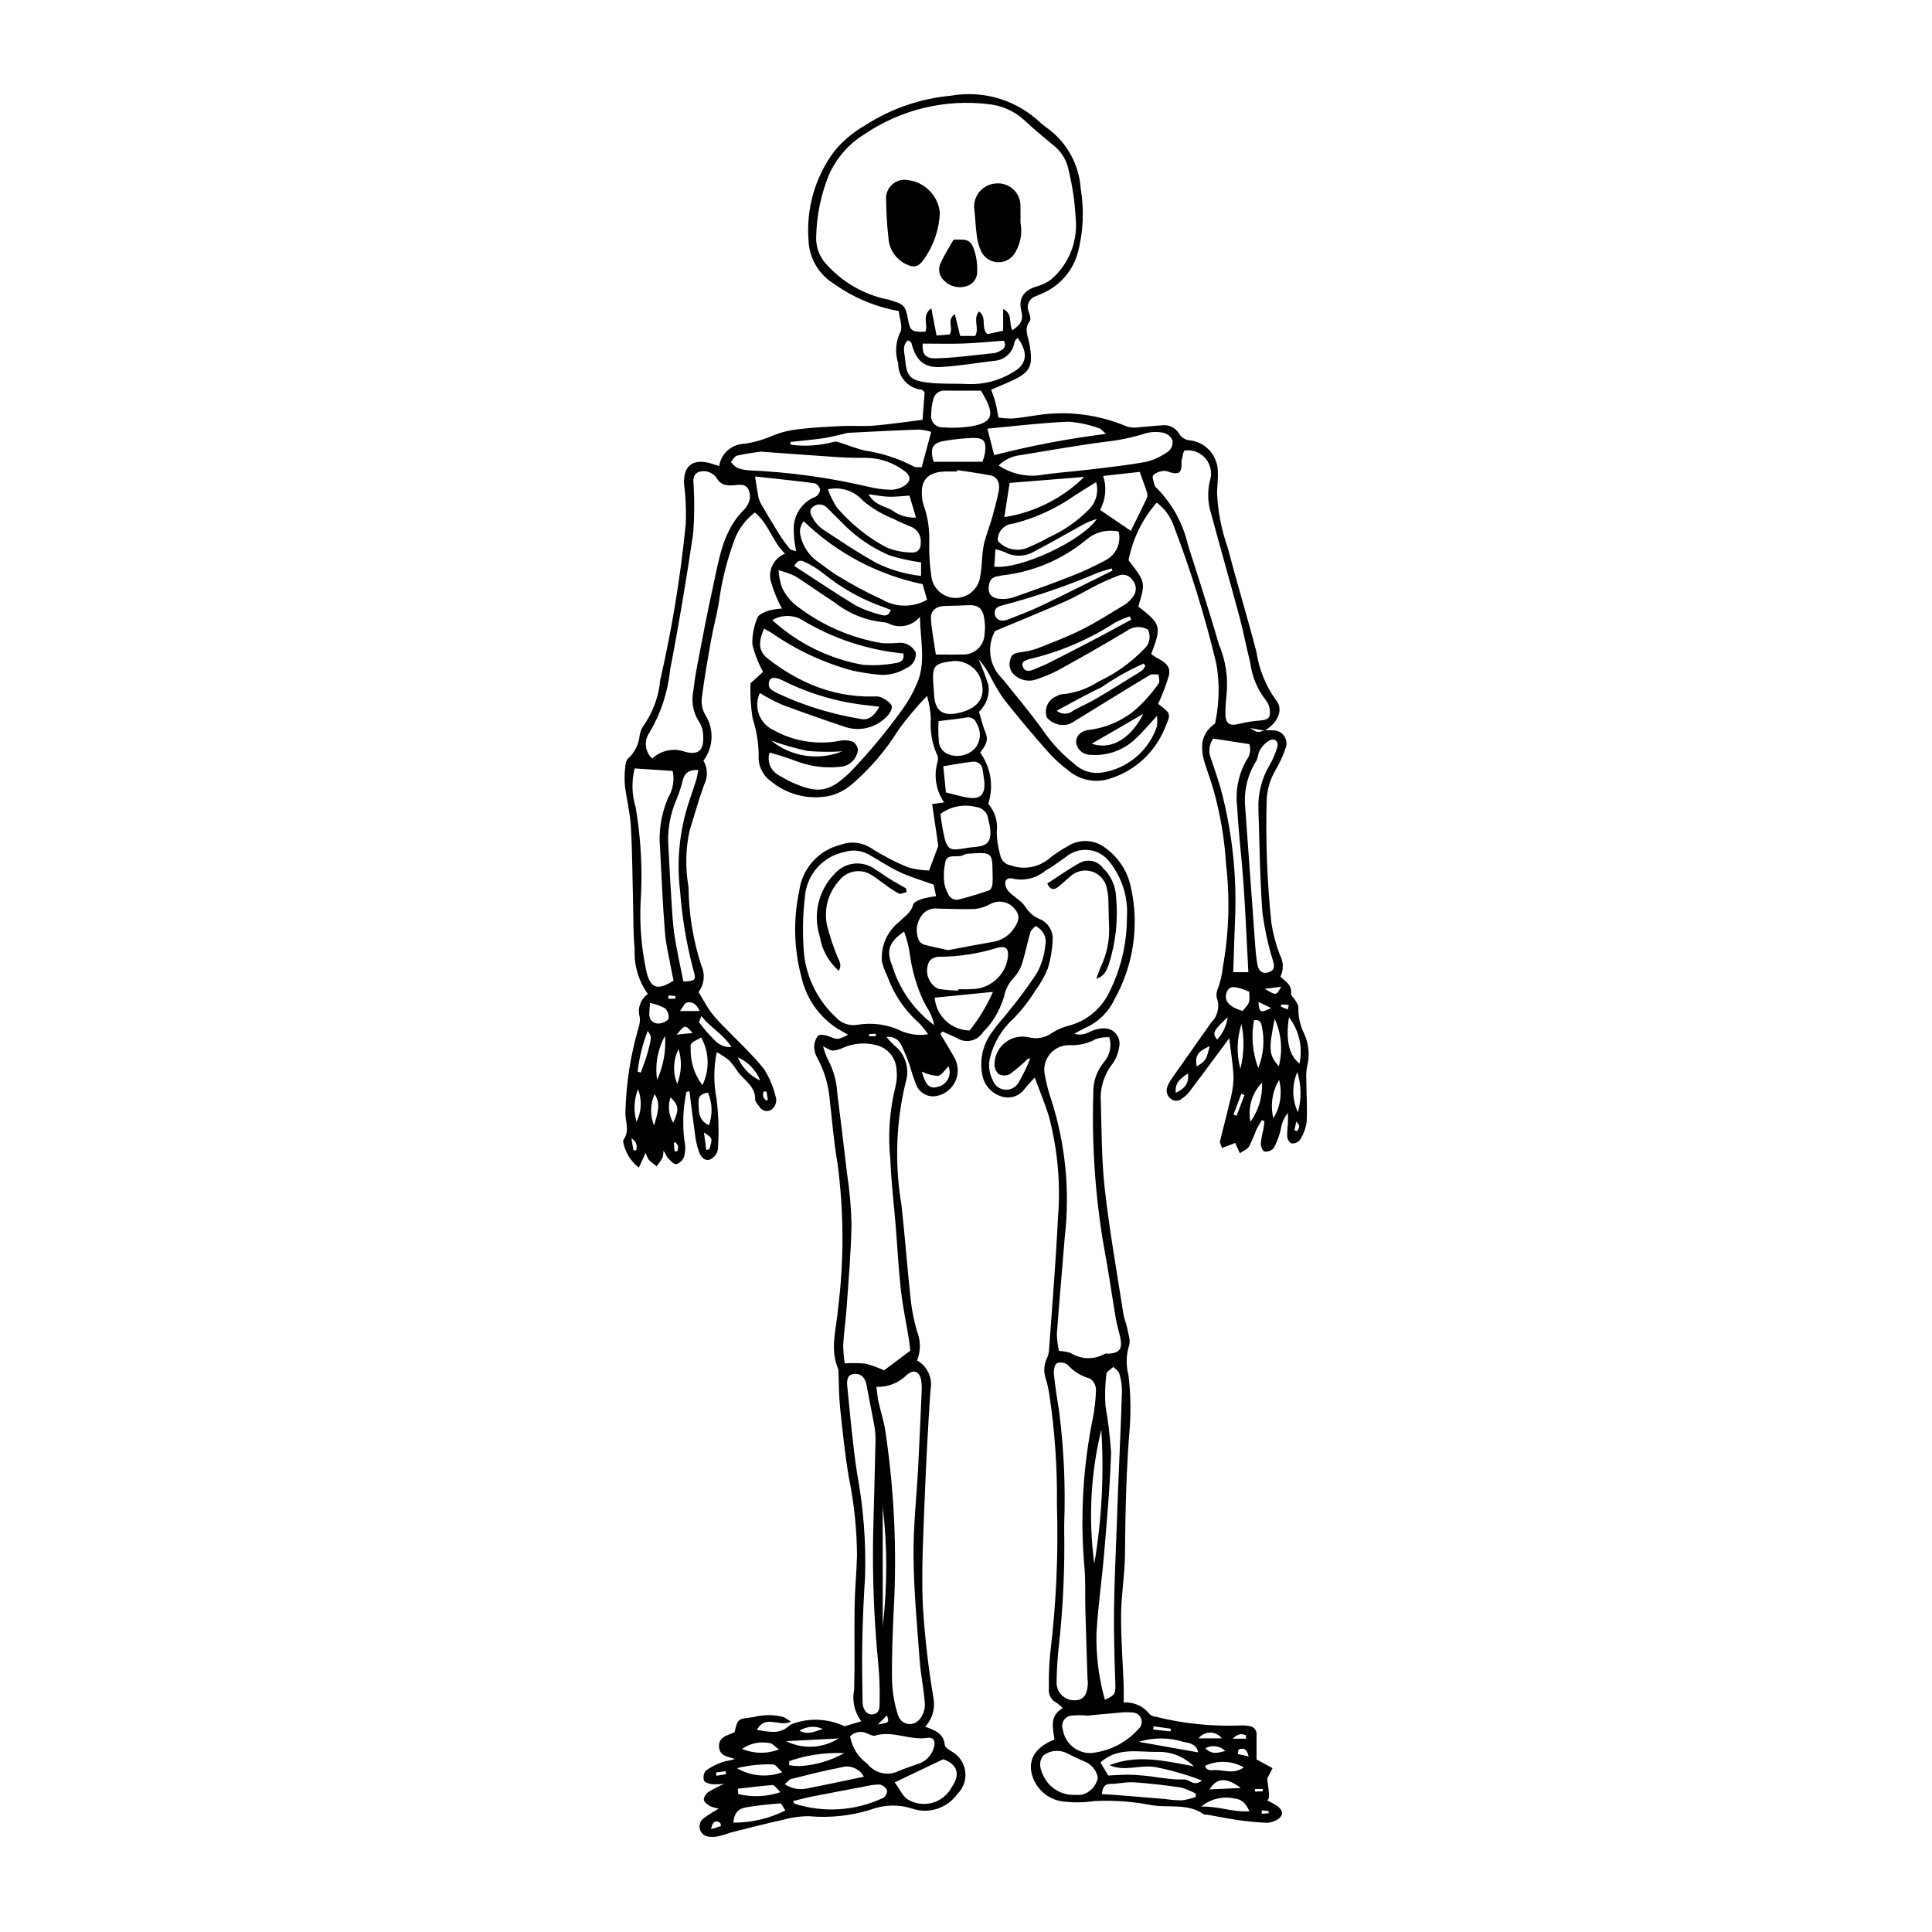 <?xml version="1.0" encoding="UTF-8"?>
<!-- Uploaded to: SVG Repo, www.svgrepo.com, Generator: SVG Repo Mixer Tools -->
<svg fill="#000000" width="800px" height="800px" version="1.1" viewBox="144 144 512 512" xmlns="http://www.w3.org/2000/svg">
 <g>
  <path d="m479.1 337.57c0.855-0.078 1.719-0.082 2.574-0.008 1.133 0.07 2.16 0.691 2.754 1.66 0.59 0.969 0.672 2.164 0.215 3.203-0.68 1.973-1.562 3.871-2.629 5.668-1.434 2.445-2.238 5.215-2.336 8.051-0.289 10.828 0.129 21.664 1.25 32.441 0.449 2.914 1.211 5.769 2.269 8.523 0.969 1.781 1.012 3.918 0.125 5.738 1.387 1.258 3.106 2.203 2.828 4.473-0.066 0.535 0.777 1.152 1.121 1.777 0.34 0.617 0.879 1.324 0.809 1.93-0.051 2.465 0.508 4.902 1.629 7.098 1.148 2.613 1.406 5.531 0.734 8.305-0.254 1.207-0.34 2.441-0.254 3.668 0.023 3.781 0.297 7.574 0.082 11.34v0.004c-0.262 1.68-0.883 3.289-1.824 4.707-0.539 0.609-1.332 0.93-2.141 0.871-0.457-0.047-1.102-1.02-1.164-1.629h-0.004c-0.035-1.211 0.023-2.426 0.172-3.625 0.031-0.672 0.004-1.344 0.004-2.793v-0.004c-0.969 1.129-1.598 2.512-1.816 3.981-0.395 1.883-1.062 3.695-1.984 5.383-0.633 0.645-1.535 0.949-2.43 0.82-0.434-0.066-0.965-1.328-0.957-2.043h-0.004c0.117-1.219 0.332-2.426 0.648-3.609 0.141-0.781 0.223-1.57 0.328-2.356l-0.684-0.305c-0.504 0.867-1.078 1.707-1.496 2.613v-0.004c-0.543 1.5-1.184 2.961-1.91 4.379-0.496 0.793-1.605 1.207-2.438 1.793l-1.219-2.723-3.5 1.336c-0.281-0.875-0.629-1.367-0.535-1.758 0.809-3.434 1.75-6.836 2.531-10.273 0.617-2.098 0.973-4.262 1.059-6.441-0.094-3.422-0.707-6.828-1.148-10.633-0.641 0.871-1.172 1.609-1.715 2.34-2.922 3.934-5.828 7.875-8.781 11.781-0.527 0.676-1.156 1.273-1.859 1.762-0.809 0.836-2.109 0.941-3.043 0.246-1.055-0.727-1.461-2.094-0.98-3.281 0.246-0.695 0.586-1.355 1.016-1.957 3.508-5.019 7.031-10.023 10.57-15.02 1.629-1.57 2.266-3.91 1.652-6.086-0.324-0.809-0.328-1.711-0.016-2.523 0.773-1.988 1.27-4.07 1.484-6.195 1.609-8.969 1.891-18.125 0.828-27.176-0.391-6.641-1.5-13.215-3.305-19.617-0.637-2.238-1.449-4.43-2.164-6.648-1.719-5.32-0.895-8.57 2.566-11.012v0.004c0.41-1.961 0.688-3.941 0.832-5.938 0.238-3.297 0.07-6.617-0.492-9.875-2.996-12.559-6.816-24.906-11.445-36.961-0.871-2.301-2.391-4.305-4.371-5.769-3.793 4.34-6.367 9.609-7.457 15.27 4.523 5.84 4.523 5.84 2.578 12.258 6.043 4.672 6.211 5.277 3.43 12.582 1.859 1.633 5.469 2.156 4.691 5.703h-0.004c-0.762 2.57-1.715 5.082-2.848 7.516-0.172-0.383-0.137-0.094 0.027 0.027 3.508 2.625 3.394 2.574 1.676 6.559h-0.004c-2.566 6.231-7.731 11.02-14.133 13.113-3.906 1.414-8.27 0.617-11.422-2.09-2.066-1.555-3.969-3.32-5.672-5.266-3.887-4.426-7.684-8.938-11.34-13.555v0.004c-1.328-1.895-2.516-3.883-3.547-5.953-0.859-1.703-1.941-3.289-3.215-4.711 1.02 2.254 1.906 4.566 2.66 6.922 0.363 2.617-0.574 5.246-2.508 7.043 0.59 1.93 1.02 3.856 1.77 5.648 0.93 2.215-0.43 3.734-1.449 5.176 2.836 3.926 3.625 8.969 2.125 13.574 1.789 2.039 2.613 4.75 2.254 7.441 0.031 2.035 0.332 4.055 0.895 6.012 0.219 1.473 1.371 2.633 2.84 2.863 3.422 1.223 7.238 0.57 10.059-1.723 1.523-1.25 3.16-2.352 4.894-3.285 3.078-2.055 7.125-1.918 10.055 0.344 3.445 2.449 5.852 6.094 6.758 10.219 2.332 10.168 0.801 20.836-4.293 29.938-1.578 3.379-4.332 6.066-7.75 7.562-0.777 0.344-1.5 0.801-2.922 1.574h-0.004c1.398 0.387 2.894 0.191 4.148-0.539 1.078-0.543 2.258-0.848 3.461-0.898 1.324-0.117 2.621 0.422 3.473 1.445 0.848 1.02 1.145 2.394 0.789 3.676-0.246 1.582-0.867 3.082-1.805 4.379-2.219 2.856-3.289 6.438-3.004 10.039 0.199 7.75 0.188 15.543 1.059 23.227 1.25 10.988 3.199 21.898 4.898 32.836 0.207 1.328 0.801 2.594 1.043 3.918 0.285 1.559 0.98 3.41 0.434 4.672-0.75 2.523-0.789 5.203-0.113 7.746 0.523 4.398 0.652 8.832 0.379 13.254-0.961 11.422-1.219 22.852-1.312 34.305-0.043 5.281-0.988 10.551-1.031 15.832-0.047 6.254 0.449 12.512 0.684 18.766 0.055 1.441 0.008 2.887 0.008 4.555 2.641-0.195 5.207 0.945 6.828 3.043 0.445 0.406 1.012 0.66 1.613 0.719 7.281 1.82 14.777 2.606 22.277 2.328 0.859-0.055 1.723-0.004 2.57 0.141 0.562 0.047 1.082 0.316 1.445 0.75 0.359 0.434 0.531 0.992 0.477 1.555-0.004 2.156 0 4.312 0 6.555l4.238 2.301-1.426 2.809c0.633 4.391 0.66 5.305 0.012 5.742v-0.004c0.895 0.426 1.766 0.902 2.606 1.434 1.875 1.344 1.727 2.902-0.379 3.894-0.766 0.395-1.613 0.602-2.477 0.609-2.422-0.125-4.848-0.348-7.25-0.688-2.789-0.395-5.555-0.961-8.332-1.449-0.363-0.062-0.812 0.012-1.086-0.176-4.348-3.019-9.504-1.492-14.227-2.449-4.836-0.914-9.762-1.25-14.676-0.996-2.875 0.43-5.801 0.449-8.68 0.062-3.394-0.559-6.242-2.859-7.508-6.059-1.742-4.469 0.191-8.176 5.613-10.305-0.293-2.922-1.492-6.172 2.191-8.332-0.52-0.559-1.098-1.055-1.727-1.484-1.359-0.699-2.125-2.18-1.918-3.691-0.07-3.078 0.039-6.156 0.332-9.219 1.594-13.082 2.191-26.266 1.793-39.441 0.121-9.844-0.559-19.68-2.039-29.41-0.203-1.336-0.496-2.656-0.879-3.953-0.641-1.754-0.566-3.688 0.203-5.387 0.324-0.66 0.527-1.371 0.602-2.102 0.828-11.645 1.812-23.285 2.367-34.941 0.766-9.098-0.027-18.262-2.352-27.09-1.023-3.398-2.422-6.684-3.789-10.41-1.02 1.137-1.812 1.984-2.566 2.867l-0.004 0.004c-1.34 2.023-3.863 2.914-6.176 2.176-2.535-0.75-4.473-2.801-5.074-5.375-0.961-4.269 0.09-8.742 2.852-12.137 1.164-1.727 2.652-3.227 3.922-4.887 2.738-3.316 5.297-6.777 7.66-10.367 1.219-2.273 1.969-4.769 2.203-7.336 0.43-2.094-0.664-4.203-2.617-5.062-0.469 0.535-1.164 0.992-1.34 1.598-0.809 2.785-1.348 5.648-2.234 8.406-0.441 1.367-1.18 2.617-2.16 3.668-1.34 1.383-2.242 3.137-2.59 5.031-0.715 2.32-1.77 4.523-3.133 6.531-0.727 0.988-1.523 1.926-2.387 2.797-0.703 1.168-1.852 2-3.18 2.305-1.332 0.301-2.727 0.051-3.867-0.699-1.242-0.613-2.527-1.145-3.789-1.715l-0.52 0.66c1.211 2.035 2.465 4.047 3.625 6.113v0.004c1.145 1.922 1.289 4.277 0.387 6.324-0.902 2.047-2.738 3.535-4.93 3.984-2.266 0.48-4.551-0.711-5.457-2.84-0.672-1.711-1.254-3.457-1.742-5.227-0.637-1.848-1.387-3.656-2.246-5.414-0.672-1.535-2.301-2.414-3.949-2.133 0.629 0.75 1.301 1.465 2.012 2.141 3.039 2.34 4.269 6.34 3.07 9.984-2.535 10.551-2.91 21.508-1.105 32.207 0.941 8.438 1.566 16.91 2.477 25.352 0.32 2.805 0.875 5.578 1.66 8.293 1.008 2.477 1.02 5.25 0.027 7.734 2.75 1.559 4.18 4.711 3.547 7.809-0.648 9.566-1.156 19.145-1.527 28.73-0.352 9.34-0.895 18.711-0.516 28.031h-0.004c0.504 8.469 1.469 16.898 2.894 25.258 0.395 2.633-0.434 5.297-2.25 7.242 2.617 0.941 4.898 1.797 5.188 4.812 0.059 0.625 1.062 1.258 1.75 1.707 1.988 1.066 3.352 3.019 3.664 5.254 0.312 2.238-0.461 4.488-2.082 6.062-2.66 3.738-7.438 5.324-11.809 3.922-3.613-1.215-7.535-1.141-11.102 0.207-5.293 1.652-10.863 2.25-16.387 1.758-2.324-0.008-4.637 0.312-6.875 0.941-4.426 0.973-8.82 2.102-13.219 3.199-1.184 0.297-2.316 0.82-3.508 1.062-1.043 0.301-2.137 0.367-3.207 0.188-1.062-0.195-1.91-1.004-2.152-2.059-0.238-1.051 0.168-2.148 1.039-2.789 1.277-0.953 2.621-1.809 4.023-2.562-0.832-0.129-1.648-0.363-2.422-0.699-0.66-0.402-1.531-1.09-1.578-1.707h0.004c0.105-0.816 0.559-1.547 1.246-2.008 1.348-0.816 2.75-1.539 4.195-2.168-1.078 0.137-2.168 0.176-3.254 0.117-0.777-0.129-1.969-0.457-2.129-0.965v0.004c-0.277-0.902-0.105-1.879 0.457-2.637 1.375-0.965 2.883-1.73 4.473-2.269 0.973-0.371 2.094-0.355 3.234-0.84-1.816-0.613-3.988-0.746-4.176-3.094-0.227-2.812 2.277-3.109 4.102-3.969 0.883-3.703 0.902-3.519 4.965-4h-0.008c2.613-0.699 5.363-0.719 7.984-0.051 0.695 0.355 1.359 0.766 1.984 1.227-2.977 1.59-6.707-2.055-8.996 2.215 3.164 0.438 5.973 1.273 8.488-1.066v0.004c0.375-0.328 0.816-0.562 1.297-0.691 4.406-1.5 9.223-1.223 13.426 0.777l4.465-1.324c-1.832-2.394-2.523-5.473-1.891-8.418 0.18-7.383-0.008-14.773 0.109-22.16 0.07-4.426 0.52-8.844 0.633-13.27v-0.004c-0.035-6.891-0.746-13.766-2.121-20.52-1.059-6.176-1.695-12.434-2.356-18.672-0.332-3.152-0.301-6.348-0.434-9.52 0.027-0.242 0.012-0.488-0.043-0.723-2.34-5.328-0.496-10.691-0.07-16.016v-0.004c1.605-12.824 1.559-25.801-0.145-38.609-1.004-5.684-1.434-11.469-2.102-17.207v-0.004c-0.324-3.559-1.34-7.023-2.992-10.191-0.598-0.941-0.965-2.004-1.078-3.109-0.066-1.172 0.297-2.328 1.027-3.25 0.492-0.477 2.059-0.172 2.981 0.199 2.137 0.859 2.094 0.961 4.969-0.441-1.066-0.629-2.086-1.23-3.106-1.824l-0.004-0.004c-4.668-3.098-7.969-7.875-9.215-13.34-2.039-7.519-2.246-15.422-0.609-23.039 0.391-2.891 1.645-5.598 3.598-7.762 1.953-2.168 4.512-3.695 7.348-4.383 2.676-1.016 5.676-0.691 8.074 0.867 3.106 1.984 6.379 3.688 9.785 5.094 1.82 0.52 3.699 0.801 5.594 0.84l2.441-6.527-1.629-11.078 3.184-0.43h-0.004c-2.18-3.156-2.82-7.129-1.738-10.812 0.176-0.559 0.148-1.16-0.082-1.699-1.375-3.027-1.965-6.352-1.703-9.664-0.105-2.055-0.441-4.09-1-6.066-2.68 2.781-5.176 5.734-7.469 8.84-3.422 5.559-7.699 10.551-12.672 14.781-1.688 1.41-3.68 2.406-5.82 2.906-5.527 1.094-11.25-0.379-15.562-4.004-2.137-1.574-3.305-4.141-3.102-6.781-0.035-3.309-0.578-6.594-1.605-9.738-0.496-3.082-0.684-6.207-0.566-9.328l3.32-3.035c-1.258-2.289-2.207-4.738-2.828-7.273-0.07-2.434 0.391-4.856 1.348-7.094 0.312-0.875 1.855-1.465 2.953-1.855 1.164-0.305 2.356-0.492 3.559-0.562-1.348-2.438-2.383-5.031-3.086-7.727-0.457-2.902 1.16-5.734 3.891-6.816-3.394-3.231-4.316-7.918-8.004-10.902v-0.004c-2.301 1.742-4.094 4.062-5.199 6.727-2.106 5.523-3.562 11.273-4.34 17.129-0.531 3.269-1.43 6.477-2.016 9.742-0.93 5.199-1.852 10.406-2.508 15.641h0.004c-0.176 1.578 0.176 3.164 1 4.523 2.305 3.731 2.082 8.496-0.562 11.996 1.137 1.938 1.215 4.324 0.199 6.332-1.473 4.035-2.613 8.191-3.894 12.297h0.004c-1.008 4.699-1.129 9.543-0.359 14.285 0.016 0.246 0.09 0.488 0.098 0.73v0.004c0.082 7.012 1.223 13.973 3.391 20.641 1.074 2.297 0.793 5-0.727 7.027 1.113 1.855 2 3.547 3.094 5.094 0.949 1.27 1.992 2.473 3.117 3.594 3.727 3.894 7.773 7.535 11.121 11.73h0.004c1.57 2.465 2.676 5.199 3.258 8.066 0.027 1.047-0.445 2.043-1.273 2.688-0.523 0.352-1.172 0.465-1.781 0.312-0.613-0.156-1.129-0.562-1.426-1.121-0.438-0.59-1.125-1.254-1.109-1.871 0.078-3.422-2.738-4.938-4.469-7.168-0.715-1.105-1.508-2.156-2.371-3.148-1.047-0.844-2.168-1.59-3.344-2.238-0.836 4.039-0.863 8.203-0.078 12.25 0.574 4.508 0.695 9.055 0.367 13.586-0.238 1.148-1.004 2.113-2.066 2.613-1.258 0.508-2.359-0.539-2.828-1.773-0.48-1.258-0.824-2.562-1.023-3.894-0.594-4.113-1.082-8.242-1.617-12.398h0.004c-0.273 0.02-0.543 0.078-0.801 0.168-0.883 4.164-1.074 8.445-0.566 12.672 0.328 1.426 0.328 2.906-0.008 4.328-0.312 1.012-1.094 1.809-2.098 2.144-0.711 0.09-1.664-1.043-2.356-1.781-0.375-0.402-0.422-1.113-1.078-1.719v-0.004c0.012 0.625-0.074 1.246-0.254 1.84-0.449 0.785-0.957 1.535-1.527 2.238-0.707-0.578-1.457-1.113-2.102-1.754l0.004-0.004c-0.352-0.574-0.629-1.191-0.816-1.836l-1.82 3.945v-0.004c-1.73-1.383-3.035-3.231-3.75-5.328-0.191-0.703-0.574-1.707-0.266-2.133 1.691-2.324 0.395-4.754 0.465-7.113l-0.004 0.004c0.18-7.621 1.348-15.188 3.473-22.508 0.328-0.91 0.441-1.883 0.332-2.84-0.656-2.285 0.203-4.738 2.144-6.113-2.484-3.461-3.711-7.668-3.484-11.922-0.414-3.902-0.316-7.856-0.422-11.789-0.184-6.883-0.195-13.773-0.59-20.645-0.207-3.66-1.137-7.269-1.582-10.926v0.004c-0.137-1.598-0.109-3.203 0.082-4.789 0.07-0.816 0.227-1.938 0.77-2.34 1.734-1.578 2.82-3.738 3.055-6.07 0.117-0.855 0.418-1.676 0.887-2.402 2.586-3.625 4.164-7.871 4.57-12.301 3.137-13.664 5.398-27.512 6.773-41.461 0.102-2.82 0.027-5.644-0.23-8.457-0.023-0.613-0.18-1.219-0.219-1.832-0.324-5.016 2.281-7.086 7.117-5.668 0.688 0.203 1.359 0.438 2.176 0.703l-0.004 0.004c0.512-3.348 3.352-5.848 6.734-5.926 2.519-0.371 4.977-1.074 7.312-2.086 2.164-0.895 4.441-1.48 6.766-1.746 3.894-0.477 7.828-0.68 11.75-0.863 2.828-0.133 5.68 0.125 8.492-0.109 4.156-0.348 8.289-0.977 12.855-1.539l0.543-7.332c-0.406-0.344-0.574-0.613-0.773-0.645v0.004c-3.59-0.352-6.305-3.41-6.227-7.016-0.879-2.68-0.699-5.594 0.5-8.148 0.809-1.309-0.176-3.723-0.352-5.691h-0.004c-6.188-1.094-12.051-3.562-17.16-7.219-4.062-2.481-6.602-6.844-6.754-11.602-0.641-8.43 1.801-16.805 6.871-23.57 2.273-2.742 5.019-5.051 8.113-6.812 6.852-4.434 14.68-7.133 22.809-7.867 8-1.406 16.211 0.809 22.418 6.051 0.891 0.852 1.836 1.645 2.832 2.371 5.301 3.75 8.641 9.684 9.09 16.164 0.938 5.582 0.703 11.297-0.695 16.781-1.254 4.824-4.617 8.828-9.152 10.891-0.672 0.305-1.371 0.551-2.031 0.883-0.844 0.246-1.535 0.852-1.895 1.652-0.359 0.805-0.352 1.723 0.02 2.519 0.289 0.766 0.621 1.965 0.254 2.449-1.637 2.156-0.383 4.133-0.039 6.231 0.914 5.582 0.312 7.188-4.523 9.457-1.773 0.832-3.59 1.566-5.668 2.469 0.398 1.16 0.844 2.254 1.141 3.387 0.312 1.18 0.484 2.398 0.793 3.996v-0.008c1.254 0.188 2.523 0.273 3.789 0.258 2.199-0.176 4.379-0.59 6.57-0.898 8.07-1.215 16.316-0.148 23.812 3.078 1.148 0.277 2.34 0.309 3.496 0.086 1.945-0.113 3.883-0.375 5.828-0.473 1.77-0.18 3.481 0.695 4.371 2.231 0.621 1.051 1.734 1.715 2.953 1.762 4.062 0.531 7.152 3.91 7.32 8.008 0.102 1.957-0.145 3.93-0.211 5.894v-0.004c0.219 4.926 1.164 9.785 2.797 14.434 2.426 9.273 5.234 18.449 7.641 27.727l0.004 0.004c0.68 4.609 2.457 8.992 5.18 12.781 2.109 2.453 0.508 6.059-3.016 8.105-1.289-0.238-2.574-0.477-3.859-0.711 1.969 1.234 1.969 1.234 3.816 0.645zm-66.82-106.05c2.019-1.344 3.035-2.559 2.402-5-0.918-3.562 0.727-5.703 4.305-6.684 1.277-0.367 2.481-0.961 3.547-1.754 4.769-4.078 7.211-10.258 6.512-16.496-0.219-4.18-0.832-8.328-1.832-12.391-0.453-2.574-1.828-4.894-3.867-6.535-2.746-2.281-5.5-4.555-8.102-6.996-2.598-2.309-5.859-3.731-9.316-4.066-11.477-1.383-23.066 1.402-32.656 7.852-4.234 2.574-7.586 6.375-9.609 10.895-2.074 5.137-3.211 10.598-3.359 16.133-0.16 2.465 0.582 4.898 2.09 6.856 4.379 5.219 10.414 8.777 17.102 10.078 3.852 1.207 4.406 1.234 5.102 5.078 0.582 3.211 0.934 3.473 4.606 3.441 0.891-1.812-1.086-4.312 1.602-6.211l1.391 7.191 3.461-0.27c1.148-1.828-0.93-3.762 1.383-5.402l1.418 5.797h3.969c1.219-2.09-0.695-4.484 1.012-6.484 2.246 1.547 0.383 4.227 2.227 5.996l4.176-0.914v-5.75c2.637 1.273 1.406 3.699 2.441 5.637zm-27.066 270.45c-0.066-0.617-0.145-1.809-0.336-2.984-0.707-4.359-1.637-8.691-2.129-13.074-0.633-5.613-0.914-11.27-1.371-16.906-0.477-5.883-1.207-11.754-1.418-17.645h-0.004c-0.684-6.496-0.227-13.066 1.352-19.406 0.359-1.438 0.461-2.926 0.297-4.398-0.117-3.309-2.527-6.086-5.789-6.672-2.773-0.648-5.684-0.387-8.297 0.75-0.879 0.426-1.824 0.691-2.797 0.781-0.742-0.004-1.484-0.613-2.598-1.129v0.004c0.316 1.211 0.75 2.391 1.285 3.523 1.461 2.715 2.301 5.719 2.465 8.797 0.895 7.195 1.809 14.391 2.629 21.598 0.668 4.375 1.055 8.785 1.156 13.211-0.117 7.246-0.762 14.484-1.262 21.723-0.238 3.434-0.734 6.852-0.945 10.285v-0.004c0.023 1.641 0.16 3.273 0.414 4.891 1.836-0.129 3.68-0.109 5.516 0.066 1.684 0.449 3.324 1.043 4.906 1.773zm6.215-123.53c-3.57-1.293-6.391-2.086-9-3.324-2.871-1.363-5.535-3.164-8.316-4.727h-0.004c-1.977-1.055-4.297-1.262-6.43-0.578-5.742 1.207-9.98 6.086-10.375 11.938-0.605 5.117-0.672 10.285-0.199 15.414 0.781 6.25 3.723 12.031 8.316 16.348 1.496 1.711 3.793 2.488 6.019 2.035 3.535-0.555 7.148-0.125 10.453 1.238 2.477 1.293 5.301 1.75 8.059 1.305-0.746-1.094-1.586-2.121-2.508-3.074-3.766-3.359-6.629-7.613-8.316-12.371-0.582-1.195-1.051-2.445-1.398-3.727-0.383-4.125 1.371-8.156 4.644-10.688 1.328-1.391 3.074-2.293 3.59-4.445 0.16-0.672 1.43-1.23 2.297-1.535l0.004-0.004c1.246-0.336 2.519-0.586 3.805-0.738zm16.266-67.215h0.004c-2.309 4.172-1.504 9.379 1.953 12.66 3.75 4.703 7.668 9.285 11.121 14.195 2.199 3.109 4.828 5.887 7.809 8.258 1.98 1.945 4.762 2.836 7.504 2.398 3.301-0.516 6.402-1.93 8.957-4.082 2.559-2.152 4.477-4.969 5.547-8.133 0.117-0.93 0.125-1.867 0.027-2.797-2.172 2.332-3.812 4.309-5.676 6.047-3.234 3.113-7.668 4.668-12.141 4.25-1.945-0.055-3.523-1.594-3.629-3.535 0.066-1.535 1.316-2.859 3.57-3.078 4.551-0.578 8.832-2.481 12.316-5.465 2.266-2.043 4.281-4.344 6.012-6.856 0.375-0.477-0.004-1.543-0.035-2.336-0.781 0.035-1.73-0.207-2.32 0.145-6.512 3.918-12.969 7.93-19.445 11.906-0.605 0.418-1.25 0.781-1.922 1.082-2.152 0.676-4.504-0.023-5.938-1.766-0.809-2.324 0.418-4.867 2.746-5.68 0.305-0.207 0.648-0.348 1.016-0.414 3.57-0.285 7.012-1.465 10.004-3.438 4.477-2.074 8.527-4.969 11.941-8.531 1.551-1.27 1.992-3.457 1.059-5.231-1.77-0.992-3.961-0.844-5.582 0.379-5.996 3.621-12.105 7.062-18.234 10.457v-0.004c-1.863 0.953-3.793 1.758-5.777 2.414-2.035 0.699-4.289 0.207-5.844-1.277-1.113-1.039-1.5-2.641-0.98-4.07 0.305-1.555 1.535-1.68 2.797-1.883h-0.004c1.457-0.172 2.887-0.496 4.273-0.969 3.992-1.57 8.023-3.094 11.852-5.012 3.938-1.977 7.676-4.359 11.453-6.644v-0.004c0.82-0.543 1.531-1.238 2.094-2.051 1.062-1.289 1.027-3.16-0.086-4.406-0.809-1.32-2.481-1.816-3.879-1.148-1.832 0.707-3.644 1.484-5.402 2.359-2.856 1.422-5.586 3.117-8.5 4.398-6.285 2.766-12.652 5.344-18.656 7.859zm9.273 113.38-0.414-0.141 0.004-0.004c-1.539 1.5-3.18 2.898-4.906 4.18-0.934 0.484-2.047 0.488-2.988 0.016-0.77-0.715-1.176-1.738-1.105-2.785 0.07-2.223 1.137-4.297 2.906-5.644 1.766-1.352 4.047-1.836 6.211-1.324 2.125 0.547 4.383 0.105 6.148-1.199 1.453-0.902 3.039-1.566 4.703-1.965 4.309-1.211 7.941-4.121 10.062-8.062 3.332-6.34 5.07-13.398 5.055-20.562 0.355-5.215-1.23-10.379-4.449-14.504-1.297-1.84-3.305-3.051-5.539-3.336s-4.484 0.383-6.203 1.84c-1.816 1.258-3.586 2.609-5.504 3.691l0.004 0.004c-2.297 1.902-5.324 2.672-8.25 2.094-0.953-0.305-2.211-0.266-2.32 1.031 0.023 0.91 0.398 1.777 1.039 2.422 1.363 1.398 3.297 2.367 4.301 3.953l0.004 0.004c0.879 1.43 2.176 2.551 3.719 3.215 2.269 0.887 3.691 3.144 3.519 5.574-0.105 2.562-0.535 5.098-1.277 7.551-0.887 2.152-2.043 4.18-3.441 6.039-1.645 2.676-3.594 5.148-5.812 7.375-2.918 2.676-5.004 6.141-6.004 9.973-0.578 2.031-0.359 4.207 0.605 6.09 0.453 1.469 1.754 2.516 3.285 2.648 1.531 0.137 2.992-0.668 3.699-2.035 1.141-1.969 2.129-4.019 2.953-6.137zm21.016-5.719 0.004-0.004c-1.219-0.066-2.441 0.098-3.598 0.488-2.152 1.195-4.606 1.75-7.066 1.598-1.996-0.016-3.891 0.883-5.141 2.441-1.254 1.559-1.723 3.606-1.273 5.551 0.391 2.176 0.945 4.316 1.66 6.406 3.781 11.738 5.012 24.148 3.609 36.402-0.676 8.582-1.473 17.152-2.102 25.738 0.035 1.516 0.223 3.023 0.562 4.5 1.012 0.059 2.016 0.227 2.996 0.496 2.758 1.797 6.289 1.902 9.152 0.277 0.254-0.172 0.727 0 1.09-0.031 2.832-0.246 3.606-1.27 3.031-4.141-0.336-1.684-0.887-3.324-1.176-5.016-1.094-6.414-1.984-12.867-3.203-19.258-2.277-13.344-3.211-26.879-2.797-40.41-0.137-3.094 0.887-6.129 2.867-8.508 1.551-1.797 2.07-4.262 1.387-6.535zm-90.039-75.449c-0.75 2.344 0.293 4.894 2.473 6.039 1.074 0.602 2.129 1.25 3.246 1.758 7.227 3.289 10.129 2.676 15.641-2.59 5.008-5.223 9.637-10.793 13.855-16.668 1.445-1.984 2.668-4.121 3.641-6.375 2.703-5.731 1.121-11.672 0.984-18.137h-0.004c-2.043 2.504-5.566 3.219-8.426 1.715-0.336-0.16-0.699-0.25-1.07-0.266-4.801-0.461-9.367-2.297-13.148-5.293-3.512-2.262-6.902-4.711-10.43-6.949v0.004c-1.406-0.66-2.875-1.184-4.383-1.562 0.098 1.535 0.391 3.055 0.871 4.519 0.793 1.668 1.906 3.168 3.273 4.41 6.754 5.402 14.777 8.988 23.312 10.402 1.594 0.086 3.191 0.043 4.781-0.121 1.754 0.027 3.348 1.031 4.129 2.606 0.188 1.766-0.816 3.445-2.465 4.113-2.109 1.305-4.566 1.93-7.043 1.793-2.445-0.234-4.875-0.605-7.281-1.121-7.606-2.062-14.805-5.414-21.285-9.906-0.676-0.453-1.414-0.816-2.144-1.23-1.598 3.715-1.465 6.184 1.203 8.102h0.004c3.457 2.738 7.266 5.004 11.32 6.734 5.234 2.223 10.879 3.305 16.562 3.168 0.734-0.102 1.484 0.004 2.164 0.301 0.996 0.566 2.25 1.262 2.594 2.199 0.254 0.688-0.551 2.082-1.266 2.758v-0.004c-2.867 3.051-7.254 4.133-11.207 2.766-5.59-1.875-11.164-3.812-16.68-5.891-2-0.895-3.938-1.918-5.801-3.059-0.828 1.789-0.906 3.836-0.223 5.684 0.688 1.848 2.082 3.348 3.875 4.168 5.309 2.945 11.484 3.945 17.453 2.828 1.188-0.27 2.426-0.18 3.562 0.258 0.777 0.477 1.273 1.305 1.32 2.219-0.316 2.402-2.285 4.25-4.703 4.406-3.805 0.406-7.652-0.062-11.25-1.367-2.441-0.93-4.93-1.734-7.457-2.41zm-31.09 1.582c2.328-2.207 5.707-2.898 8.715-1.781 3.625 0.934 4.996-0.449 4.777-4.297-0.004-1.215-0.332-2.41-0.949-3.457-1.621-2.359-2.234-5.269-1.707-8.082 0.285-2.191 0.566-4.391 0.988-6.559 1.375-7.109 2.691-14.23 4.258-21.297 1.641-7.387 2.594-15.109 8.527-20.758 0.164-0.184 0.301-0.391 0.402-0.617 0.988-1.305 1.16-3.059 0.445-4.531-0.863-1.512-2.344-1.148-3.637-1.059-1.906 0.133-3.492 0.16-4.731-1.848-1.055-1.613-3.086-2.285-4.891-1.617-1.855 0.977-1.184 2.75-1.199 4.285 0.219 4.039 0.16 8.086-0.172 12.117-1.789 12.027-3.777 24.035-6.098 35.969-0.582 5.891-2.449 11.578-5.469 16.668-1.527 2.144-1.211 5.09 0.738 6.863zm59.402 166.51c0.219 1.602 0.297 2.793 0.551 3.941 0.555 2.516 1.375 4.981 1.781 7.516 2.387 15.816 3.141 31.84 2.25 47.809-0.293 6.258-0.547 12.531-0.434 18.789h-0.004c0.109 3.062 0.652 6.094 1.609 9.004 0.352 1.145 1.301 2.008 2.481 2.242 1.176 0.234 2.383-0.195 3.148-1.121 0.934-1.102 1.453-2.492 1.48-3.938-0.25-3.91-1.102-7.785-1.391-11.695-0.684-9.188-1.543-18.383-1.633-27.586-0.082-7.969 0.824-15.945 1.242-23.918 0.348-6.625 0.625-13.25 0.914-19.879h-0.004c0.055-0.855 0.027-1.719-0.074-2.574-0.375-2.703-2.004-3.469-3.973-1.645-2.117 2.07-4.988 3.176-7.945 3.055zm92.797-183.41c-0.219 1.832-0.32 3.676-0.305 5.519 0.168 2.273 1.332 2.777 3.535 2.203h0.004c1.871-0.465 3.777-0.766 5.703-0.902 2.019-0.164 2.738-0.703 2.531-2.664-0.059-0.969-0.414-1.898-1.02-2.66-2.289-2.898-3.734-6.367-4.184-10.031-1.027-4.039-1.785-8.148-2.863-12.172-2.445-9.129-5.059-18.211-7.508-27.336v0.004c-0.895-2.828-1-5.844-0.301-8.723 0.902-2.824-0.34-5.891-2.953-7.293-1.133-0.617-2.434-0.852-3.711-0.664-0.422 0.062-0.625 1.82-0.871 2.816h0.004c-0.023 0.367-0.02 0.734 0.012 1.102-0.16 1.953-0.66 2.344-2.574 1.969-0.719-0.141-1.461-0.598-2.129-0.496v0.004c-1.031 0.055-2.019 0.453-2.805 1.129-0.391 0.488 0.137 1.766 0.352 2.668h0.004c0.141 0.344 0.375 0.641 0.676 0.859 4.059 4.141 6.891 9.328 8.18 14.984 2.82 8.758 5.617 17.523 8.203 26.355h-0.004c1.781 4.203 2.477 8.785 2.023 13.328zm-43.027 219.69v1.848-0.004c0.16 9.848-0.277 19.695-1.305 29.488-0.453 3.66-0.691 7.344-0.715 11.031 0.062 1.246 0.621 2.414 1.555 3.246 0.93 0.828 2.156 1.246 3.402 1.16 2.094 0.012 3.211-1.461 3.324-4.418 0.02-0.488-0.078-0.98-0.094-1.473-0.191-6.023-0.395-12.043-0.559-18.066-0.105-3.812 0.102-7.652-0.262-11.441-1.141-13.137-0.387-26.371 2.231-39.293 0.508-2.531 0.789-5.102 0.844-7.684-0.043-1.164-0.637-2.238-1.605-2.887-2.258-0.598-4.293-1.84-5.856-3.574-0.812-0.66-1.914-0.844-2.898-0.484-0.641 0.418-0.895 1.914-0.797 2.887 0.336 3.293 0.848 6.566 1.387 9.836 1.258 9.887 1.707 19.863 1.348 29.824zm-28.352-279.23-0.055 0.379c-0.984 0-1.969-0.008-2.953 0-5.172 0.059-7.121 2.644-6.148 8.012 0.152 0.598 0.332 1.184 0.547 1.762 0.879 2.801 1.281 5.731 1.188 8.668-0.074 3.062 0.105 6.129 0.539 9.164 0.312 3.258 2.996 5.781 6.269 5.894 3.273 0.109 6.125-2.219 6.664-5.449 0.266-1.566 0.441-3.148 0.523-4.734 0.082-1.457 0.266-2.91 0.555-4.344 0.582-2.25 1.449-4.426 2.09-6.664 0.672-2.363 1.316-4.742 1.785-7.148 0.414-2.133-0.422-3.777-2.113-4.113-2.941-0.59-5.926-0.965-8.891-1.426zm-75.172 135.3c-0.191-0.938-0.426-1.984-0.613-3.039-0.586-3.25-1.414-6.484-1.672-9.762-0.582-7.348-0.914-14.719-1.285-22.086l-0.004-0.004c-0.449-4.66 0.297-9.359 2.16-13.656 1.27-2.109 1.691-4.617 1.18-7.023l-10.082-0.668c-0.855 3.402-0.758 6.977 0.281 10.328 1.418 8.359 1.852 16.855 1.293 25.316-0.27 6.141 0.262 12.289 1.578 18.293 1.102 4.434 2.941 4.977 7.164 2.301zm52.902 146.21c0.207-7.988 0.438-16.105 0.613-24.223v-0.004c0.023-1.352-0.082-2.703-0.316-4.031-0.645-3.625-1.422-7.223-2.082-10.844-0.348-1.895-1.426-2.973-3.094-2.891-1.539 0.074-2.231 0.945-1.996 3.234 0.781 7.699 1.434 15.422 2.594 23.066v-0.004c1.695 9.074 2.406 18.305 2.125 27.531-0.359 5.641-0.621 11.289-0.734 16.938-0.109 5.406-0.004 10.82 0.074 16.23 0.031 2.043 1.27 3.469 2.731 3.238 1.836-0.285 1.797-1.824 1.781-3.156 0.09-3.445-0.027-6.894-0.355-10.324-1.129-11.551-1.578-23.16-1.34-34.766zm61.406 44.371c2.93-1.367 2.867-1.574 2.738-5.109-0.227-6.383-0.395-12.777-0.312-19.164 0.094-7.5 0.477-14.996 0.738-22.492 0.102-2.949 0.207-5.894 0.324-8.84 0.355-8.723 0.758-17.445 1.035-26.172v-0.004c0-1.598-0.242-3.184-0.715-4.707-0.188-0.672-1.031-1.16-1.578-1.73-0.645 0.637-1.777 1.223-1.848 1.918v-0.004c-0.332 2.781-0.41 5.59-0.238 8.387 0.723 4.098 1.223 8.234 1.496 12.387-0.273 8.965-1.109 17.914-1.855 26.859-0.594 7.102-1.656 14.172-2.023 21.281h-0.004c-0.105 5.875 0.648 11.73 2.242 17.387zm-28.168-327.09v-0.004c3.078 2.043 6.758 2.973 10.438 2.633 4.481-0.723 9.035-0.996 13.547-1.547 5.113-0.621 10.25-1.145 15.301-2.102 2.121-0.562 4.113-1.535 5.859-2.863 0.754-0.738 1.098-1.797 0.91-2.836-0.426-0.965-1.277-1.68-2.301-1.938-1.566-0.355-3.191-0.316-4.738 0.105-3.488 1.109-7.078 1.867-10.715 2.258-7.543 0.973-15.039 2.328-22.551 3.551-2.176 0.227-4.203 1.191-5.75 2.738zm-63.082-3.68c-1.434 0.223-3.863 0.496-6.231 1.047-0.648 0.152-1.105 1.133-1.652 1.734 0.578 0.523 1.074 1.254 1.754 1.523 1.027 0.391 2.117 0.617 3.215 0.66 10.668 0.465 21.266 1.934 31.656 4.383 1.91 0.461 3.859 0.711 5.824 0.75 1.207-0.008 2.391-0.344 3.426-0.973 1.914-1.184 1.934-2.742 0.074-4.047h-0.004c-2.957-2.227-6.562-3.434-10.266-3.441-2.449 0.035-4.906-0.031-7.352-0.188-6.477-0.422-12.945-0.914-20.445-1.449zm49.703 132.11c4.164-0.777 7.891-1.516 11.637-2.156l-0.004-0.004c2.199-0.273 4.195-1.434 5.519-3.207 1.727-2.297 2.004-3.758 0.516-5.531-1.551-1.977-4.305-2.535-6.504-1.32-1.258 0.719-2.652 1.16-4.09 1.305-3.273 0.145-6.562-0.055-9.848-0.098v-0.004c-1.758-0.238-3.492 0.582-4.422 2.094-1.277 1.867-1.484 4.269-0.547 6.328 0.285 0.523 0.754 0.926 1.32 1.121 2.211 0.586 4.461 1.035 6.422 1.473zm79.559 5.836c-0.434-8.109-0.746-15.684-1.266-23.242-0.473-6.856-1.344-13.684-1.695-20.539l-0.004-0.004c-0.531-4.305 0.344-8.668 2.496-12.438 0.93-1.195 1.203-2.777 0.727-4.215l-9.586-1.477h0.004c-1.129 1.621-1.32 3.715-0.504 5.516 1.027 3.141 2.18 6.258 2.949 9.461 2.606 10.367 3.75 21.043 3.398 31.727-0.211 4.984-0.344 9.977-0.52 15.211zm-117.83-119.51c-0.926 1.113-1.227 2.617-0.809 4.004 0.617 2.656 2.172 5.004 4.379 6.606 1.91 1.336 3.715 2.852 5.723 4.016 3.648 2.25 7.434 4.269 11.336 6.055 3.699 2.211 8.301 2.266 12.051 0.137l-1.164-4.137v0.004c-11.875-2.465-22.801-8.25-31.516-16.684zm83.457 2.746v-0.004c-3.059-0.672-6.258 0.148-8.613 2.211-6.371 5.25-14.141 8.523-22.348 9.418-0.363 0.016-0.715 0.191-1.078 0.234-1.898 0.219-2.352 1.582-2.402 3.148-0.062 1.852 1.191 2.656 2.781 2.797v0.004c1.219 0.141 2.453 0.031 3.625-0.324 5.086-1.762 10.16-3.578 15.168-5.551 3.199-1.223 6.309-2.656 9.316-4.293 2.832-1.398 4.309-4.578 3.551-7.644zm33.527 72.91c0.879 12.133 1.758 24.27 2.641 36.402h0.004c0.109 1.84 0.312 3.676 0.613 5.496 0.336 1.855 1.578 2.547 3.176 1.91 1.531-0.609 1.281-1.656 0.934-3.019h-0.004c-1.305-4.203-2.238-8.516-2.801-12.883-0.672-9.066-0.75-18.18-1.047-27.277-0.156-4.082 0.871-8.125 2.957-11.637 0.863-1.488 1.543-3.074 2.027-4.727 0.457-1.559-0.652-2.547-2.062-1.828h0.004c-1.027 0.59-1.879 1.438-2.481 2.453-0.566 0.902-0.504 2.211-1.082 3.102-2.246 3.582-3.254 7.797-2.875 12.008zm-75.973 48.703 0.02-0.348c1.105 0 2.219 0.086 3.316-0.016 4.969 0.055 9.18-3.637 9.777-8.566 0.199-2.199-0.578-2.926-2.734-2.406h0.004c-5.039 1.586-10.293 2.398-15.574 2.406-0.949 0.016-1.852 0.422-2.492 1.121-0.688 1.273-0.832 2.773-0.406 4.16 0.43 1.383 1.398 2.539 2.684 3.203 1.785 0.316 3.594 0.465 5.406 0.445zm15.676-172.96c-0.309 0.406-0.77 0.738-0.836 1.137-0.387 2.805-2.75 4.91-5.578 4.969-4.613 0.602-9.223 1.34-13.859 1.629-4.5 0.281-6.688-1.723-7.863-6.324-0.066-0.262-0.492-0.434-0.902-0.77-1.668 1.449-0.941 3.215-0.805 4.805 0.398 4.672 1.246 5.809 5.918 6.406 3.625 0.465 7.336 0.215 11.004 0.418h-0.004c4.066 0.102 8.078-0.961 11.559-3.066 3.867-2.117 4.293-5.223 1.367-9.203zm-50.285 40.148c0.613 1.723 1.438 3.367 2.453 4.894 3.672 4.301 8.129 7.871 13.129 10.52 2.125 0.871 4.398 1.324 6.699 1.332 1.457 0.094 2.422-0.945 2.336-2.672 0.145-1.762-0.855-3.418-2.477-4.109-1.582-0.66-3.18-1.301-4.688-2.106v-0.004c-2.949-1.152-5.691-2.777-8.121-4.805-2.316-2.652-5.898-3.824-9.332-3.051zm45.027 13.656c2.144 2.434 5.684 3.062 8.535 1.516 1.703-0.691 3.352-1.5 4.941-2.422 3.926-1.75 7.492-4.211 10.52-7.262 2.023-1.883 2.82-4.738 2.07-7.394-2.09 1.301-3.938 2.406-5.734 3.582-4.926 3.457-10.445 5.977-16.285 7.434-1.141 0.062-2.207 0.578-2.969 1.43-0.758 0.855-1.145 1.977-1.078 3.117zm23.434 311.36-0.008-0.086v-0.004c-1.223-0.074-2.453-0.062-3.676 0.031-0.883 0.016-1.703 0.457-2.199 1.184-0.5 0.727-0.621 1.648-0.32 2.477 0.531 3.695 3.754 6.402 7.484 6.285 4.809-0.465 9.27-2.715 12.508-6.301 0.18-0.164 0.344-0.348 0.48-0.551 0.504-0.723 0.582-1.66 0.211-2.461-0.375-0.797-1.145-1.336-2.023-1.414-1.219-0.129-2.449-0.121-3.668 0.027-2.934 0.23-5.859 0.535-8.789 0.809zm-102.82-250.64c-2.375-0.086-3.519 0.73-4.043 2.523-0.43 1.793-0.996 3.551-1.699 5.258-1.789 4.074-2.523 8.531-2.133 12.961 0.23 4.668 0.48 9.336 0.785 14 0.199 3.07 0.344 6.156 0.812 9.188 0.637 4.098 1.559 8.148 2.348 12.141 3.16-0.145 3.465-0.355 2.66-2.988v0.004c-1.824-6.887-3.012-13.93-3.539-21.035-0.973-8.078-0.125-16.27 2.484-23.977 0.625-1.863 1.27-3.719 1.855-5.598 0.199-0.816 0.355-1.641 0.469-2.477zm24.418-86.926 0.066 0.723h0.004c3.805 0.516 7.676 0.266 11.379-0.746 0.453-0.117 0.93-0.086 1.363 0.09 2.297 0.723 4.539 1.645 6.871 2.211 4.5 0.652 8.859 2.062 12.891 4.164 0.602 0.383 1.559 0.211 2.223 0.277l2.523-9.395c-1.051-0.328-2.137-0.531-3.238-0.609-6.25 0.219-12.5 0.551-18.746 0.863-0.477 0.074-0.949 0.184-1.41 0.332-1.777 0.387-3.539 0.871-5.336 1.125-2.852 0.402-5.727 0.652-8.59 0.965zm15.828 343.04h0.004c0.512 2.926 2.156 5.535 4.574 7.266 1.977 2.543 5.481 3.332 8.355 1.879 1.688-0.695 3.434-1.258 5.148-1.879 1.898-0.605 3.391-2.082 4.019-3.973 0.668-1.938 0.168-3.172-1.723-2.891-4.664 0.691-9.125-2.055-13.805-0.598-0.57 0.176-1.371-0.344-2.051-0.574h-0.004c-1.508-0.777-3.348-0.461-4.516 0.77zm-25.172-333.89c0.32 2.078 0.52 3.617 0.812 5.141l0.004-0.004c0.121 0.711 0.359 1.395 0.703 2.027 1.586 2.734 3.199 5.453 4.875 8.133 0.84 1.352 1.773 2.641 2.801 3.856 0.344 0.406 1.117 0.445 1.691 0.656v-0.004c-0.465-2.074-0.684-4.199-0.648-6.324 0.133-3.652 2.445-6.867 5.863-8.152 0.68-0.422 1.098-1.156 1.109-1.953-0.211-0.758-0.789-1.359-1.543-1.594-5.168-0.68-10.359-1.203-15.664-1.785zm47.887 47.18c2.594 0 4.676 0.066 6.75-0.016l0.004-0.004c1.559 0.16 3.113-0.34 4.285-1.383 1.176-1.039 1.859-2.523 1.887-4.09 0.16-1.219 0.148-2.449-0.031-3.664-0.438-3.258-1.629-4.113-4.969-3.894-1.809 0.117-3.625 0.113-5.438 0.172-2.449 0.074-3.93 1.254-3.773 3.527 0.207 3.012 0.809 5.996 1.289 9.348zm-43.34-9.121 0.004-0.004c6.711 6.144 15.035 10.254 23.996 11.844 2.93 0.242 5.875 0.082 8.762-0.469 1.281-0.125 2.312-0.75 1.996-2.519-9.598-0.93-18.863-4.019-27.094-9.043-2.414-1.27-5.312-1.199-7.66 0.188zm88.43-49.348c-0.832-0.715-1.223-1.32-1.738-1.449l0.004-0.004c-2.641-0.973-5.398-1.574-8.203-1.777-7.09 0.289-14.16 1.156-21.234 1.816-0.211 0.02-0.402 0.258-0.215 0.129l1.762 6.91c9.75-2.492 19.645-4.371 29.625-5.625zm-45.742 66.434c0.102 1.363 0.164 1.973 0.191 2.586 0.207 4.324 2.227 5.883 6.422 4.957 4.945-1.094 7.106-3.785 6.262-7.789-0.625-3.637-3.891-6.215-7.57-5.988-5.16 0.598-5.641 1.238-5.305 6.234zm15.695 50.113c-0.016-5.539-0.23-5.738-5.844-5.32v0.004c-0.609-0.039-1.219 0.066-1.781 0.305-1.523 0.992-4.148-0.508-4.852 1.727h-0.004c-0.426 1.898-0.531 3.859-0.309 5.797 0.164 0.957 0.492 1.875 0.965 2.723 0.398 1.238 1.703 1.941 2.957 1.594 2.691-0.688 5.352-1.516 7.981-2.418 0.414-0.141 0.773-0.941 0.848-1.48 0.082-0.973 0.094-1.953 0.039-2.926zm-3.051-128c-3.078 0-6.242 0.02-9.406-0.008-1.391-0.18-2.715 0.652-3.16 1.984-0.426 1.402-0.645 2.856-0.648 4.32-0.137 0.875 0.125 1.766 0.711 2.426 0.586 0.664 1.438 1.027 2.324 0.996 2.785 0.23 5.59 0.094 8.34-0.41 4.621-0.996 5.269-2.856 3.039-7.133-0.336-0.648-0.703-1.277-1.199-2.176zm39.684 37.145c1.34-2.703 2.836-5.648 4.238-8.633 0.195-0.555 0.195-1.16-0.004-1.715-0.547-1.723-1.207-3.41-1.879-5.266l-9.691 1.062 0.004-0.004c0.996 2.988 0.699 6.254-0.816 9.008zm-55.586 8.367c-2.84-0.387-5.641-1.012-8.375-1.863-4.535-1.93-8.656-4.727-12.125-8.227-1.492-1.457-2.938-2.961-4.434-4.414h-0.004c-0.973-1.031-2.578-1.137-3.676-0.242-1.18 0.824-0.676 2.047-0.09 2.977v0.004c0.578 1.074 1.375 2.019 2.336 2.777 4.816 3.168 9.598 6.426 14.645 9.191 3.68 1.797 7.648 2.941 11.723 3.379zm5.144 66.66c0.254 2.234 0.637 4.453 1.145 6.641 0.766 2.688 1.645 3.047 4.352 2.606 1.203-0.195 2.41-0.395 3.625-0.484 3.266-0.242 4.367-1.438 4.074-4.633-0.09-0.969-0.375-1.918-0.551-2.883v0.004c-0.223-1.652-1.555-2.934-3.215-3.094-3.258-0.836-6.727-0.16-9.43 1.844zm35.531 259.95c0.609 0.043 1.227 0.039 1.836-0.016 2.195-0.52 3.891-2.266 4.34-4.477-0.316-1.949-1.637-3.59-3.477-4.316-1.57-0.656-3.098-1.414-4.617-2.184l0.004 0.004c-1.996-1.027-4.394-0.855-6.219 0.441-1.414 1.457-1.242 3.637 0.207 6.094l-0.004 0.004c1.598 2.856 4.66 4.574 7.93 4.449zm2.566-349.26-19.758 1.582-1.418 9.07c8-1.246 15.406-4.973 21.176-10.652zm-50.223 345.95c1.395 1.855 2.164 3.832 3.586 4.598 1.945 1.125 4.266 1.414 6.43 0.805 2.168-0.613 3.992-2.074 5.059-4.055 2.465-3.555 1.488-6.207-2.234-7.465zm56.945-4.551c7.254-2.902 14.539-1.172 22.32 0.297h-0.004c-2.512-2.508-5.934-3.891-9.484-3.828-5.125 0.133-10.621-1.383-15.25 2.805l2.047 3.469c1.867-0.082 3.578-0.227 5.289-0.215 1.594 0.012 3.195 0.137 4.785 0.297 1.707 0.172 3.402 0.488 5.113 0.664h-0.004c1.582 0.238 3.184 0.332 4.781 0.285 1.539-0.121 2.82 2.086 4.863 0.277-3.961-1.523-8.043-2.699-12.207-3.523-4.176-0.754-8.215 1.285-12.254-0.527zm-61.016-280.51c-1.203-0.141-2.047-0.215-2.883-0.336-7.684-0.781-15.168-2.918-22.105-6.309-2.344-1.258-3.785-1.348-4.172-0.121-0.691 2.191 1.227 2.613 2.539 3.383 6.894 3.184 14.191 5.41 21.688 6.625 1.867 0.504 3.66-0.785 4.934-3.242zm6.562 59.602c-3.949 2.656-4.785 5.051-3.215 8.875 0.277 0.68 0.465 1.395 0.711 2.086v-0.004c2.106 5.508 5.734 10.301 10.465 13.824-0.25-1.27-0.68-2.496-1.277-3.644-0.59-0.922-1.129-1.875-1.609-2.859-1.832-4-3.047-8.258-3.602-12.625-0.289-1.93-0.785-3.828-1.473-5.652zm8.113 17.504h-0.004c0.383 4.859 4.398 8.629 9.27 8.699 2.481-3.133 4.547-6.566 6.16-10.223-5.348 0.527-10.391 1.027-15.43 1.523zm-37.551 212.92c0.301 0.5 0.34 0.668 0.43 0.703v-0.004c7.75 2.473 16.148 1.914 23.5-1.57 0.652-0.43 1.035-1.172 1.004-1.953-0.375-0.805-1.102-1.387-1.969-1.574-1.461 0.031-2.914 0.234-4.328 0.598-4.566 0.852-9.133 1.715-13.691 2.613-1.621 0.32-3.215 0.766-4.945 1.188zm38.57-286.21c-0.094 1.684-0.078 3.375 0.051 5.055-0.016 1.789 1.168 3.367 2.891 3.859 2.269 0.742 4.766 0.18 6.5-1.461 1.73-1.867 1.992-4.664 0.645-6.82-0.383-1.215-1.664-1.902-2.887-1.555-2.16 0.363-4.344 0.566-7.199 0.922zm1.949 18.891c2.387 0.586 4.031 1.102 5.715 1.379 3.297 0.543 4.672-0.703 4.477-3.969-0.066-1.102-0.312-2.188-0.445-3.285-0.016-0.695-0.34-1.348-0.887-1.777-0.543-0.434-1.25-0.598-1.93-0.457-2.394 0.25-4.769 0.73-7.625 1.188zm9.688-87.617c0.301-0.801 0.531-1.629 0.691-2.469 0.309-3.051-0.305-3.879-3.293-3.84-2.418 0.086-4.828 0.332-7.219 0.734-3.445 0.496-4.223 1.934-3.106 5.574zm34.449 28.844-0.207-0.582c-1.219 0.375-2.465 0.691-3.656 1.137v0.004c-8.23 3.504-16.703 6.402-25.359 8.668-1.477 0.32-2.219 1.047-1.914 2.535 0.262 1.277 1.738 1.855 3.285 1.254 2.961-1.156 5.953-2.262 8.816-3.629 6.387-3.051 12.695-6.246 19.035-9.383zm-2.816 324.23c1.414 0.09 2.715 0.156 4.012 0.258 4.281 0.348 8.566 0.699 12.848 1.062v0.004c1.457 0.215 2.926 0.324 4.398 0.336 1.234-0.18 2.449-0.477 3.629-0.887l0.004-0.883c-1.234-0.703-2.555-1.25-3.922-1.625-4.129-0.613-8.289-1.098-12.457-1.379-2.051-0.137-4.141 0.406-6.211 0.418-1.684 0.012-2.031 0.969-2.301 2.699zm-47.469-384.39c-0.172 2.789 0.594 4.008 3.68 3.91 5.133-0.164 10.25-0.875 15.367-1.41l0.004 0.004c0.605-0.113 1.18-0.359 1.688-0.711 0.496-0.18 0.875-0.59 1.02-1.098 0.145-0.508 0.035-1.055-0.297-1.469-3.457 0.254-6.973 0.617-10.496 0.746-3.543 0.133-7.098 0.027-10.965 0.027zm-8.48 70.566c-0.562-0.223-1.09-0.441-1.625-0.641h0.004c-5.934-2.027-11.453-5.106-16.301-9.082-1.543-1.207-3.227-2.227-5.008-3.039-0.816-0.418-1.848-0.469-2.617 1.125 5.488 3.559 10.824 7.176 16.34 10.508h-0.004c2.074 1.055 4.262 1.863 6.523 2.414 1.031 0.324 2.207 0.449 2.688-1.285zm55.809 217.27c-2.828 11.613-3.457 23.648-1.852 35.492 1.98-11.719 2.606-23.629 1.852-35.492zm-28.047-233.36-0.32 4.633c6.684 0.852 23.16-6.738 27.176-12.621v0.004c-1.336 0.375-2.625 0.906-3.84 1.582-4.285 2.348-8.504 4.824-12.84 7.07-2.394 1.383-5.34 1.418-7.766 0.09-0.785-0.312-1.59-0.562-2.41-0.754zm-34.879 325.31c-1.156-2.172-3.699-3.203-6.039-2.457-4.445 0.828-8.832 1.965-13.223 3.062-0.562 0.141-0.996 0.789-1.699 1.379v-0.004c1.738 1.184 3.891 1.586 5.941 1.121 4.922-0.945 9.82-2.019 15.02-3.102zm74.605-294.36-0.449-0.629c-3.914 1.73-7.652 3.832-11.164 6.273-3.984 1.848-7.805 4.059-11.891 6.215v0.004c1.289 1.055 3.152 1.035 4.422-0.047 2.031-1.121 4.172-2.047 6.168-3.223 4.004-2.359 7.953-4.816 11.895-7.281 0.441-0.273 0.684-0.867 1.02-1.312zm-3.754-12.281-0.387-0.848c-1.328 0.434-2.621 0.977-3.863 1.617-6.879 4.461-14.469 7.719-22.441 9.625-0.121 0.02-0.242 0.051-0.359 0.086-0.906 0.34-2.129 0.574-1.715 1.898 0.406 1.309 1.5 1.449 2.695 0.934 1.352-0.582 2.742-1.078 4.051-1.738 4.375-2.211 8.73-4.453 13.074-6.731 3-1.578 5.965-3.227 8.945-4.844zm-91.648 315.59c-0.691-0.984-1.066-1.91-1.363-1.883-3.027 0.25-6.062 0.539-9.055 1.059-2.242 0.391-3.086 1.555-3.391 4.055h-0.004c4.793 0.023 9.527-1.082 13.812-3.231zm32.879-348.45c-2.074 0.125-3.75 0.348-5.422 0.297-1.602-0.047-3.195-0.371-5.434-0.652 1.652 2.856 4.148 3.121 6.074 4.117 1.859 1.441 4.172 2.168 6.519 2.055zm-54.875 156.23c1.969-4.004 1.848-8.723-0.32-12.625-2.711 1.445-2.922 1.469-2.781 2.852-0.117 3.519 0.977 6.969 3.102 9.773zm116.86-98.402-13.684 7.918c5.812 1.953 10.785-2.164 13.684-7.918zm-69.066 241.84c1.238-10.539 1.238-21.184 0-31.723zm97.105-168.21c-3.957-1.672-5.371-1.602-6 0.312-0.703 2.133 0.68 3.703 4.227 4.801 1.977-2.18 1.977-2.18 1.773-5.113zm2.406 20.238c1.418-3.5 1.75-7.344 0.961-11.039-0.16-0.906-0.57-1.961-2.098-1.617-0.762 4.246-0.367 8.617 1.137 12.656zm-15.094 195.73c4.668-0.148 8.352 1.551 12.766 1.23-1.023-2.258-2.172-3.219-4.055-3.394h0.004c-3.086-0.656-6.297 0.141-8.715 2.168zm-109.18-12.07-0.047 1.078v-0.004c1.008 0.188 2.031 0.27 3.059 0.25 4.059-0.285 8.004-1.453 11.559-3.422-4.945-0.227-9.887 0.488-14.57 2.098zm92.613-5.098 15.742 2.793c-0.363-2.125-2.25-2.5-3.824-2.762-3.879-1.219-8.035-1.23-11.918-0.031zm39.812-192.01c-0.938 6.023 0.008 10.082 2.781 12.273 0.926-4.305-0.094-8.793-2.781-12.273zm-3.801 0.387c-1.645 8.305-1.52 9.559 1.102 12.605h-0.004c1.098-4.203 0.707-8.656-1.102-12.605zm-130.5 199.69c-1.168-1.062-1.781-2.086-2.359-2.07h0.004c-3.246-0.121-6.492 0.211-9.645 0.984 3.637 2.137 8.039 2.535 12 1.086zm-11.762 4.363 0.109 1.402h0.004c3.699 0.902 7.578 0.73 11.188-0.492-1.074-1.02-1.598-1.914-2.059-1.883-3.086 0.215-6.16 0.625-9.238 0.973zm27.672-274.92h0.004c-3.059 0.195-6.129 0.16-9.18-0.098-3.273-0.703-6.492-1.621-9.645-2.746 2.598 2.113 5.715 3.492 9.023 3.992 3.312 0.5 6.695 0.102 9.801-1.148zm-35.332 99.102c1.016-2.812 0.926-5.906-0.254-8.656-1.543 0.262-2.555 0.793-2.5 2.332 0.082 2.375-0.207 4.922 2.754 6.324zm-15.574-32.422c-0.156 1.113-0.23 2.242-0.219 3.367 0.062 0.617 0.367 1.184 0.852 1.574 0.48 0.391 1.094 0.57 1.711 0.508 0.914-0.035 2.312-0.66 2.555-1.352 0.121-1.02-0.266-2.039-1.035-2.723-1.211-0.652-2.512-1.113-3.863-1.375zm36.02 195.63c4.445 2.211 9.723 1.941 13.914-0.719-4.801 0.25-9.199 0.473-13.914 0.719zm43.039-178.85c-0.906 0.875-1.762 2.375-2.84 2.559v-0.004c-1.473-0.094-2.914-0.484-4.234-1.152 1.031 3.754 2.188 4.75 4.457 3.984h0.004c1.105-0.305 2.027-1.07 2.531-2.102 0.5-1.031 0.531-2.231 0.082-3.289zm-77.215 3.598c1.656-3.656 2.379-7.664 2.106-11.668-1.965 3.551-2.707 7.652-2.106 11.668zm155.47 182.2c-3.148-1.797-6.973-1.953-10.258-0.418 0.441 1.531 1.801 1.121 2.773 1.121 2.352 0 4.824 1.195 7.484-0.703zm-132.95-4.898c3.113 1.32 6.617 1.371 9.77 0.145-1.133-0.785-1.852-1.703-2.578-1.707-2.508-0.461-5.098 0.102-7.191 1.562zm140.8-167.11c1.859-3.043 2.406-6.707 1.512-10.16-1.828 3.055-2.375 6.707-1.512 10.16zm-168.49-12.387 0.848 0.258c0.617-1.781 1.348-3.531 1.832-5.348 1.113-4.172 1.066-4.184-0.004-5.676l-0.004 0.004c-1.344 3.457-2.242 7.074-2.672 10.762zm165.48 2.926c-2.668 2.75-3.816 6.637-3.066 10.395 2.152-3.027 3.234-6.684 3.066-10.395zm9.355-2.805c-1.477 3.41-1.422 7.289 0.148 10.656 0.98-3.492 0.93-7.195-0.148-10.656zm-157.94-14.836c-0.375 1.094-0.68 1.574-0.566 1.715 1.211 1.637 2.547 3.172 4 4.598 1.129 1.309 2.805 2.016 4.527 1.91-2.219-3.555-5.496-5.059-7.961-8.223zm142.85 13.992-0.004-0.004c0.992-3.891 1.094-7.957 0.293-11.895-1.25 3.852-1.352 7.984-0.293 11.895zm-149.25 3.977-0.004-0.004c1.172-2.934 1.297-6.184 0.355-9.203-1.43 2.875-1.559 6.227-0.355 9.203zm-5.977 2.727-0.004-0.004c-1.195 2.641-1.25 5.66-0.145 8.34 0.711-2.805 2-5.594 0.145-8.34zm147.04 184.26 8.297-0.391c-3.879-2.871-6.344-2.746-8.297 0.391zm-151.84-176.94c1.344-2.699 1.484-5.84 0.387-8.648-1.078 2.762-1.215 5.801-0.387 8.648zm32.762-10.938h-0.004c-1.094-2.754-3.227-4.965-5.938-6.156 1.141 2.723 3.258 4.918 5.938 6.156zm119.14-9.102c-3.297 1.492-3.898 2.5-3.465 5.371 2.445-1.508 2.512-1.605 3.461-5.371zm-142.9 13.566c-0.754 2.242-0.488 4.703 0.723 6.734 1.613-3.547 1.5-4.57-0.723-6.734zm146.11 169.87c-0.738-0.957-1.879-1.516-3.086-1.516-1.211 0-2.352 0.559-3.09 1.516zm1.551-191.12c-3.856 3.617-4.16 4.231-2.812 5.953 1.531-1.645 2.516-3.727 2.812-5.953zm-10.531 14.914c-1.891 1.32-3.535 2.352-3.227 5.152 2.219-1.129 3.586-2.344 3.227-5.148zm-129.41-16.531c-0.883-2.031-2.086-2.543-3.438-2.238-0.547 0.121-0.902 1.094-1.773 2.238zm26.461 190.73c2.504 1.297 4.324-0.016 6.223-0.465-2.019-0.918-4.367-0.746-6.223 0.465zm107.55 4.629c1.777 1.809 3.309 1.227 5.297 0.723-1.418-1.371-3.562-1.664-5.297-0.723zm-132.27-158.56 0.809-0.156c0.93-2.965 0.93-2.965-1.395-4.438zm148.03-42.688c3.031 1.828 3.031 1.828 4.328-0.547zm-5.379 28.152-0.828-0.363-2.098 5.535 0.828 0.32zm3.711-24.684c0.129 2.832 0.551 3.035 3.328 1.617zm-154.18 8.668 4.234-0.426c-2.019-2.269-2.019-2.269-4.234 0.426zm130.85 184.65 0.094-0.715-4.57-0.621-0.109 0.832zm20.719 6.641c-0.566-2.383-1.629-2.133-2.555-1.887-0.207 0.055-0.223 0.816-0.328 1.254zm-142.47 19.254c0.871-0.25 1.746-0.492 2.602-0.793 0.027-0.012-0.043-0.777-0.25-0.906-1.117-0.723-1.973-0.371-2.348 1.699zm44.227-27.711c3.012-0.516 3.012-0.516 2.383-2.441zm97.543 3.75 0.008-0.875c-1.027-0.441-2.019-0.605-3.531 0.875zm-151.43-155.66h0.715c0.148-0.418 0.223-0.859 0.215-1.305-0.164-0.41-0.398-0.789-0.695-1.117l-0.434 0.188zm10.977 164.62 0.082 0.875 2.602-0.441-0.137-0.777zm-21.906-164.92 0.746 0.066c0.434-1.227-0.094-2.59-1.246-3.199zm35.27-15.551-0.758 0.004h0.004c-0.125 0.426-0.168 0.875-0.129 1.32 0.199 0.41 0.473 0.781 0.801 1.098l0.453-0.23zm139.93 10.297 0.727 0.203c0.328-0.68 1.102-1.336-0.258-2.508zm-8.648 180.21-0.07 0.883 1.863-0.105 0.004-0.594zm0.25-5.062-0.027-0.609h-2.051l0.027 0.699zm6.637-207.19 0.27-1.176c-0.648-0.066-1.293-0.148-1.941-0.168l-0.004 0.004c-0.098 0.18-0.16 0.379-0.18 0.586 0.609 0.277 1.234 0.512 1.855 0.754zm-164.09-3.731-0.125 0.883h1.914l0.023-0.699zm54.859 10.828 0.059-0.664-1.805 0.113 0.043 0.551z"/>
  <path d="m384.65 191.73c4.481 0.555 7.977 4.144 8.422 8.637-0.18 4.438-1.645 8.723-4.215 12.34-1.547 2.144-2.695 2.387-5.031 1.156l-0.004-0.004c-2.555-1.344-4.215-3.934-4.371-6.816-0.375-3.281-0.578-6.578-0.605-9.879-0.199-1.562 0.363-3.125 1.512-4.203 1.148-1.074 2.746-1.535 4.293-1.23z"/>
  <path d="m414.44 203.02c0.5 2.656 0.035 5.406-1.309 7.75-0.891 1.691-2.652 2.742-4.562 2.727-1.91-0.016-3.652-1.098-4.516-2.805-0.672-1.43-1.086-2.969-1.223-4.539-0.32-2.16-0.348-4.363-0.617-6.535l-0.004-0.004c-0.242-1.715 0.25-3.457 1.355-4.789 1.109-1.336 2.731-2.141 4.461-2.215 1.66-0.133 3.301 0.441 4.516 1.574 1.219 1.137 1.906 2.731 1.895 4.394 0.023 1.223 0.004 2.445 0.004 4.441z"/>
  <path d="m396.7 207.53c3.977-0.203 4.656 0.098 5.668 3.332 0.461 1.633 0.66 3.328 0.59 5.023 0.094 1.797-1.055 3.426-2.777 3.938-2.164 0.707-4.539 0.102-6.098-1.555-1.289-1.25-1.57-3.215-0.691-4.781 0.875-2.004 2.117-3.852 3.309-5.957z"/>
  <path d="m384.26 380.41c-0.676 0.152-1.496 0.625-2 0.398-1.199-0.613-2.336-1.34-3.402-2.16-1.305-0.906-2.531-1.941-3.887-2.762-2.793-1.797-6.496-1.176-8.551 1.438-2.969 3.234-4.176 7.711-3.231 12 0.699 2.727 1.586 5.398 2.648 8 0.441 1.203 1.434 2.281 0.438 3.941l0.004 0.004c-2.711-2.371-4.496-5.625-5.043-9.184-0.902-2.828-1.02-5.848-0.34-8.738 0.676-2.891 2.125-5.543 4.191-7.672 2.734-3.273 7.562-3.809 10.945-1.215 1.363 0.828 2.656 1.777 4.012 2.617 1.34 0.828 2.723 1.582 4.086 2.367z"/>
  <path d="m434.54 403.36c0.531-1.422 0.84-2.418 1.27-3.363l0.004 0.004c1.566-3.352 2.285-7.035 2.098-10.727-0.121-2.203-0.086-4.418-0.176-6.621v-0.004c-0.008-0.98-0.129-1.957-0.355-2.914-0.289-2.195-1.801-4.035-3.902-4.742-2.098-0.707-4.414-0.16-5.973 1.414-1.07 0.816-2 1.82-3.074 2.629-0.969 0.73-2 1.039-2.891-0.898 2.863-1.84 5.699-3.887 8.746-5.543v0.004c2.07-1.051 4.594-0.457 5.981 1.406 2.082 1.969 3.332 4.656 3.496 7.516 0.598 6.121-0.066 12.301-1.953 18.152-0.574 1.406-0.98 2.965-3.269 3.688z"/>
 </g>
</svg>